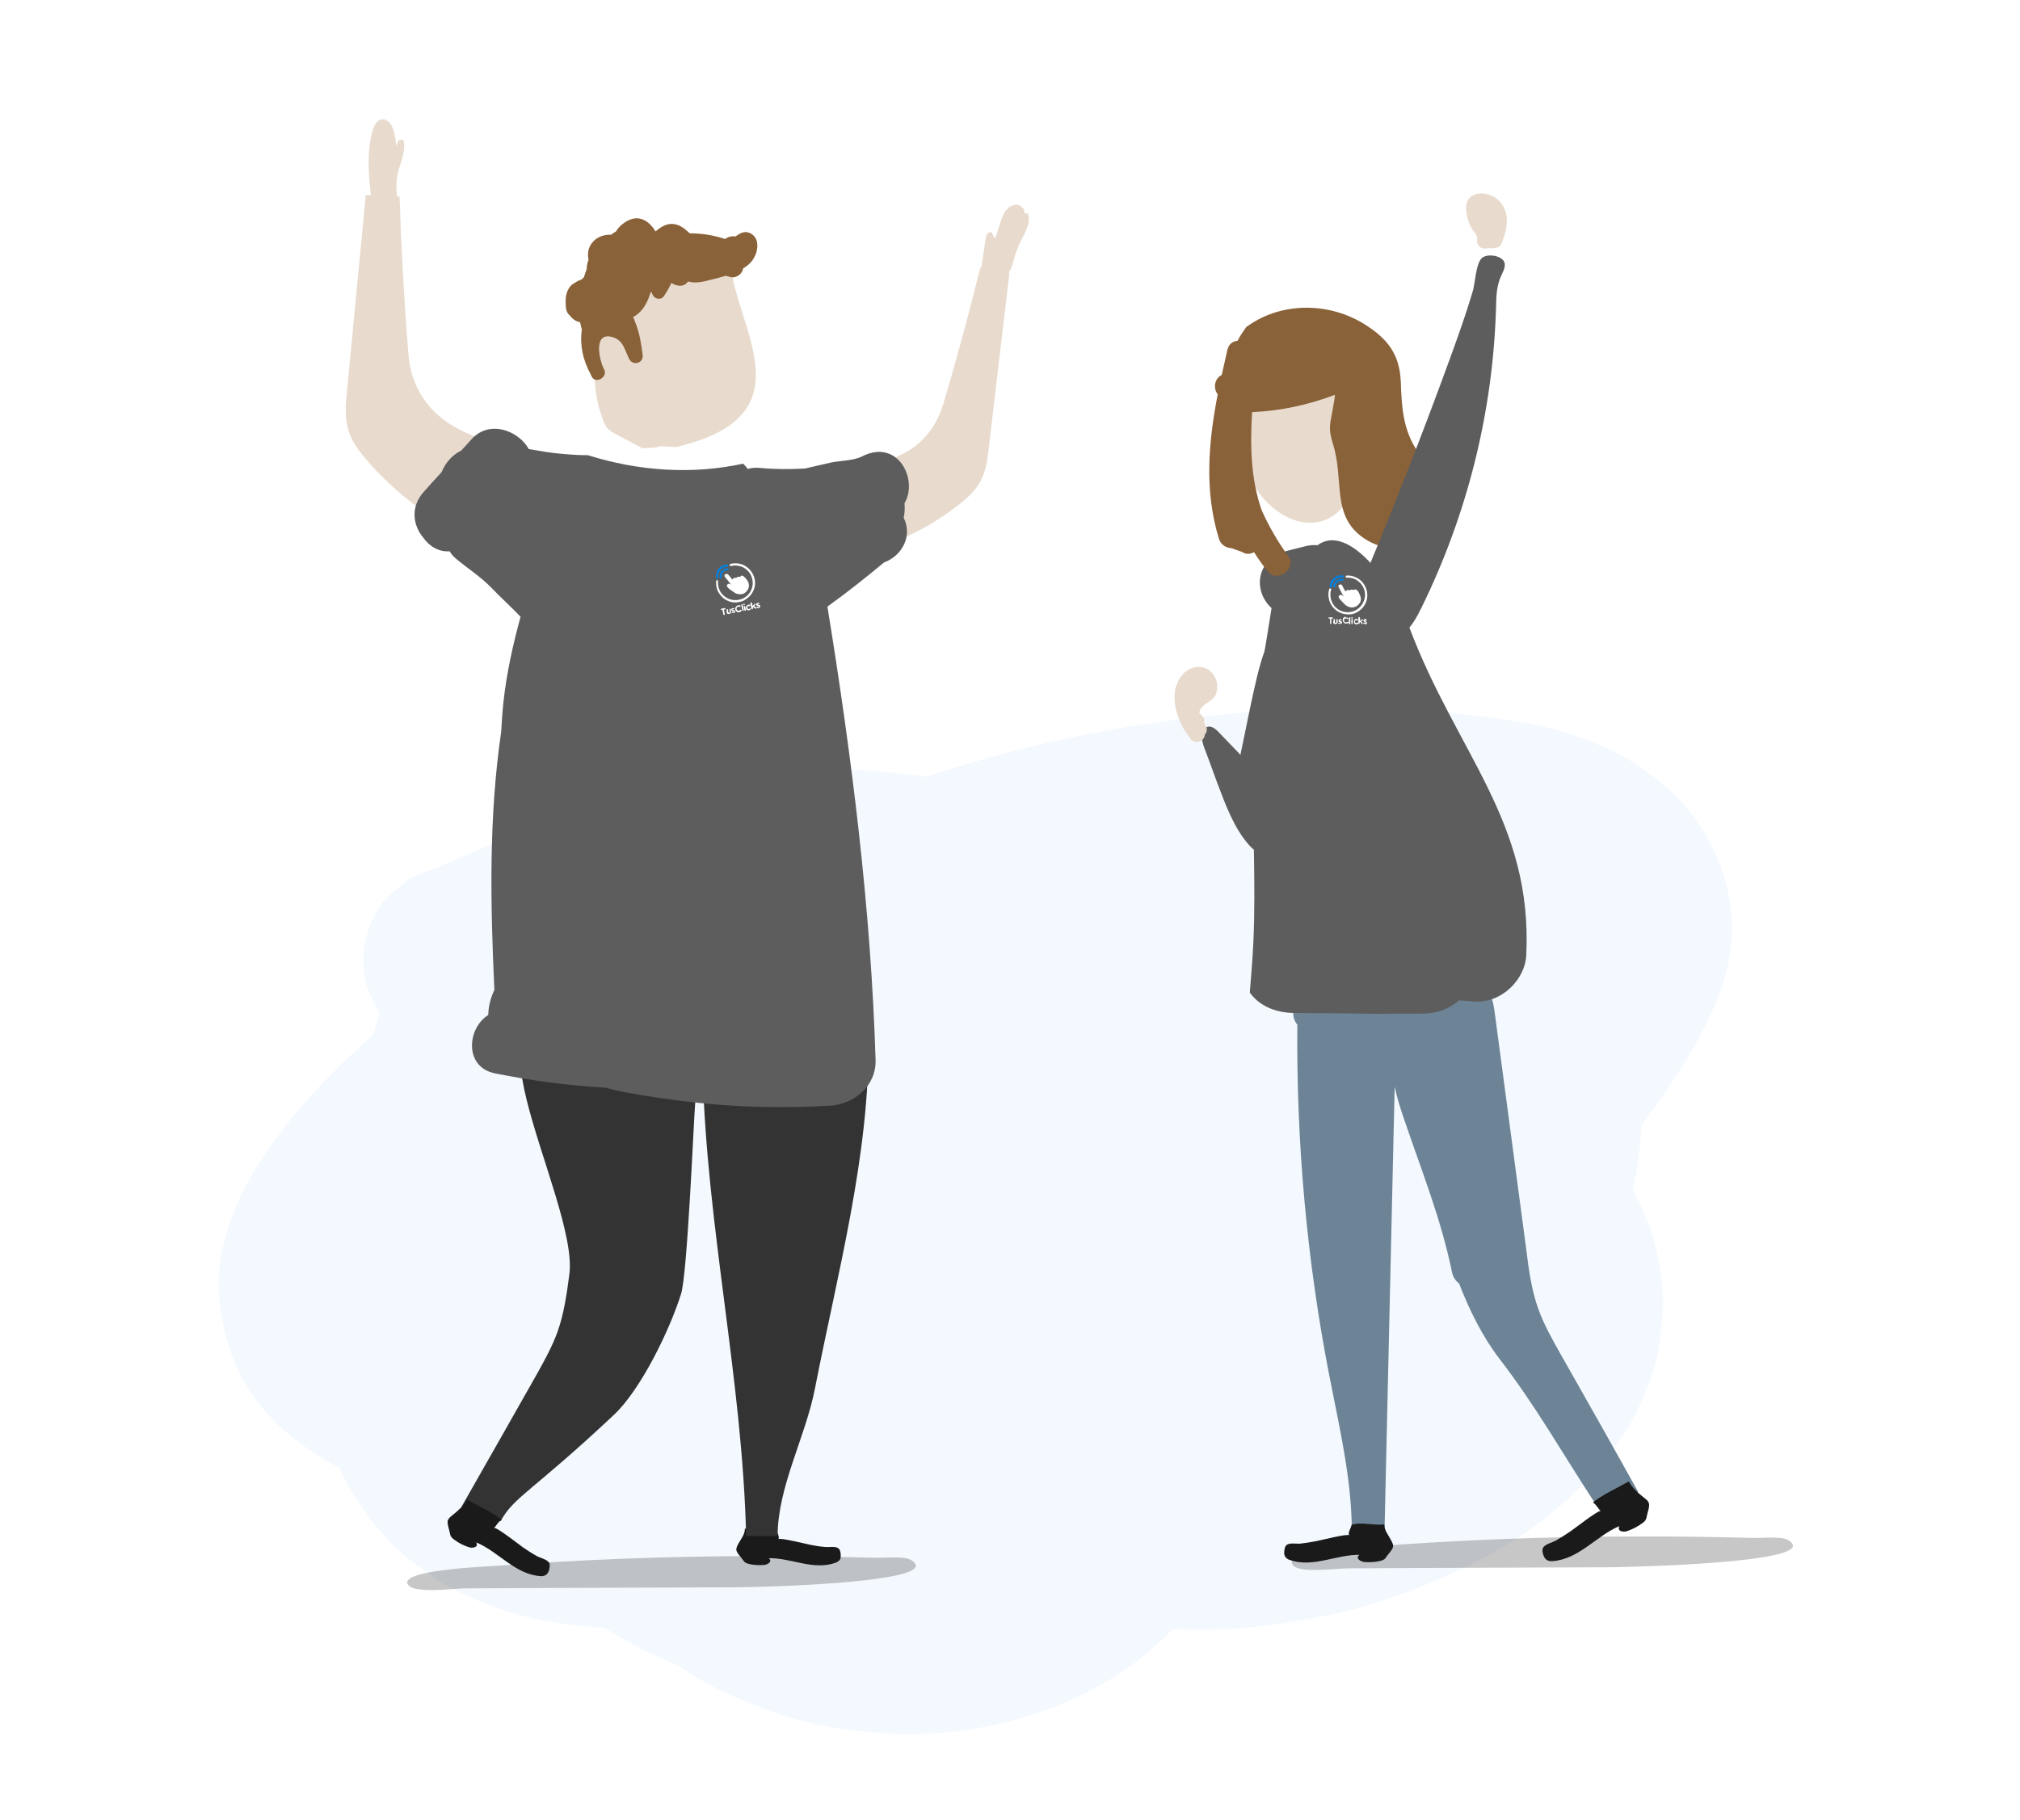 <?xml version="1.0" encoding="utf-8"?>
<!-- Generator: Adobe Illustrator 20.1.0, SVG Export Plug-In . SVG Version: 6.00 Build 0)  -->
<svg version="1.1" id="Capa_1" xmlns="http://www.w3.org/2000/svg" xmlns:xlink="http://www.w3.org/1999/xlink" x="0px" y="0px"
	 width="956.5px" height="861.9px" viewBox="0 0 956.5 861.9" style="enable-background:new 0 0 956.5 861.9;" xml:space="preserve"
	>
<style type="text/css">
	.st0{opacity:5.000000e-02;fill:#0081E1;}
	.st1{filter:url(#Adobe_OpacityMaskFilter);}
	.st2{filter:url(#Adobe_OpacityMaskFilter_1_);}
	.st3{mask:url(#XMLID_2_);fill:url(#XMLID_3_);}
	.st4{opacity:0.22;fill:url(#XMLID_4_);}
	.st5{fill:#5D5D5D;}
	.st6{fill:#6D8497;}
	.st7{fill:#1A1A1A;}
	.st8{fill:#E8DBCE;}
	.st9{fill:#8A6239;}
	.st10{filter:url(#Adobe_OpacityMaskFilter_2_);}
	.st11{filter:url(#Adobe_OpacityMaskFilter_3_);}
	.st12{mask:url(#XMLID_5_);fill:url(#XMLID_6_);}
	.st13{opacity:0.22;fill:url(#XMLID_7_);}
	.st14{fill:#333333;}
	.st15{fill-rule:evenodd;clip-rule:evenodd;fill:#FFFFFF;}
	.st16{fill:#FFFFFF;}
	.st17{fill:#0081E1;}
</style>
<path id="XMLID_3985_" class="st0" d="M117.2,657c5.3,8.4,12.1,16.4,19.9,22.7c7.5,6,15.2,11.1,23.4,15.5
	c5.9,12.2,13.2,23.1,22.7,33.6c6.3,7,13.8,12.3,21.5,17.7c4.9,3.5,10.1,6.5,15.6,9c13.8,6.2,28.1,10.9,43.1,13.1
	c7.6,1.1,15.3,1.9,23,2.5c4.2,2.6,8.5,5.2,12.9,7.5c7.1,3.9,14.6,7.3,22.1,10.4c0.7,0.5,1.5,1,2.2,1.5c8.1,5.4,16.7,10,25.7,13.8
	c11.6,4.9,23.5,9.2,35.8,12c12.1,2.7,24.6,4.2,37,4.8c22.2,1.1,45.4-2.1,66.6-8.9c25.2-8.2,48.4-21.3,66.6-40.6
	c14.7,0.8,29.5,0.2,44.1-1.7c17.9-2.3,35.7-5.6,52.9-11c17-5.4,33.7-12.5,49.5-20.7c27.9-14.4,52.7-35.7,69.3-62.5
	c4.8-7.8,8.2-16.4,11.2-25.1c3.1-8.8,4.1-18,4.9-27.3c1-10-0.7-20.1-2.6-29.9c-1.9-10-6.2-19.3-10.5-28.4c-0.3-0.6-0.6-1.2-0.9-1.8
	c1-3.9,1.7-7.9,2.3-12c0.8-6.1,1.5-12.2,1.7-18.3c7.2-9.4,14-19.1,20.2-29.2c12.5-20.3,24.5-44.6,22.6-69.2
	c-1.9-25.5-15.2-49.9-35.6-65.5c-5.6-4.3-11.4-8.5-17.7-11.8c-6.4-3.4-13.3-6-20.1-8.5c-9.5-3.5-19.4-5.6-29.3-7.2
	c-41.8-6.5-84.9-7.4-127.1-4.1c-42.4,3.3-84.7,10.8-125.7,22.5c-8.7,2.5-17.3,5.1-25.9,8c-1.7-0.3-3.5-0.5-5.2-0.7
	c-25.2-3.1-50.5-4.7-75.8-2.8c-11,0.8-22.2,2.2-33.3,4.2c-1.5,0-2.9,0.1-4.4,0.2c-8.8,0.9-17.7,2.4-26.1,5.4
	c-5.5,2-10.8,4.4-16.2,6.6c-11.5,4.9-23,9.8-34.5,14.7c-13.1,5.6-26.2,11.1-39.3,16.7c-5.9,1.5-11,4.3-15.3,8.5
	c-4.8,3.3-8.5,7.5-11.1,12.8c-5.2,9.5-7.2,23.3-3.6,33.7c1.5,4.2,3.4,8.4,5.9,12.2c-1,3.5-1.9,7-2.7,10.5
	c-9,7.8-17.6,15.9-25.7,24.6c-12.3,13.2-24.1,27.8-32.9,43.5c-9.8,17.4-17,39.3-14.4,59.5C106.1,631.9,109.3,644.5,117.2,657z"/>
<g>
	<defs>
		<filter id="Adobe_OpacityMaskFilter" filterUnits="userSpaceOnUse" x="611.7" y="727.6" width="237.3" height="15.9">
			<feFlood  style="flood-color:white;flood-opacity:1" result="back"/>
			<feBlend  in="SourceGraphic" in2="back" mode="normal"/>
		</filter>
	</defs>
	<mask maskUnits="userSpaceOnUse" x="611.7" y="727.6" width="237.3" height="15.9" id="XMLID_2_">
		<g class="st1">
			<defs>
				<filter id="Adobe_OpacityMaskFilter_1_" filterUnits="userSpaceOnUse" x="611.7" y="727.6" width="237.3" height="15.9">
					<feFlood  style="flood-color:white;flood-opacity:1" result="back"/>
					<feBlend  in="SourceGraphic" in2="back" mode="normal"/>
				</filter>
			</defs>
			<mask maskUnits="userSpaceOnUse" x="611.7" y="727.6" width="237.3" height="15.9" id="XMLID_2_">
				<g class="st2">
				</g>
			</mask>
			
				<linearGradient id="XMLID_3_" gradientUnits="userSpaceOnUse" x1="839.462" y1="757.785" x2="963.134" y2="757.785" gradientTransform="matrix(1.919 -5.460000e-02 2.840000e-02 1 -1020.749 27.509)">
				<stop  offset="0" style="stop-color:#FFFFFF"/>
				<stop  offset="1" style="stop-color:#000000"/>
			</linearGradient>
			<path id="XMLID_28_" class="st3" d="M844.7,735.3c4.6-1.6,5.9-3.5,2-5.9c-3.2-1.9-12.3-0.9-16.5-1c-19.5-0.5-39.1-0.8-58.6-0.7
				c-39.4,0.1-78.9,1.6-118.1,4.5c-5.8,0.4-48,2.1-41.1,9.3c3.5,3.7,20.3,1.3,26.4,1.3c13.5-0.1,27-0.1,40.6-0.2
				c27-0.1,54.1-0.2,81.1-0.3C766.6,742.3,827.8,741.1,844.7,735.3z"/>
		</g>
	</mask>
	
		<linearGradient id="XMLID_4_" gradientUnits="userSpaceOnUse" x1="839.462" y1="757.785" x2="963.134" y2="757.785" gradientTransform="matrix(1.919 -5.460000e-02 2.840000e-02 1 -1020.749 27.509)">
		<stop  offset="0" style="stop-color:#000000"/>
		<stop  offset="1" style="stop-color:#000000"/>
	</linearGradient>
	<path id="XMLID_3984_" class="st4" d="M844.7,735.3c4.6-1.6,5.9-3.5,2-5.9c-3.2-1.9-12.3-0.9-16.5-1c-19.5-0.5-39.1-0.8-58.6-0.7
		c-39.4,0.1-78.9,1.6-118.1,4.5c-5.8,0.4-48,2.1-41.1,9.3c3.5,3.7,20.3,1.3,26.4,1.3c13.5-0.1,27-0.1,40.6-0.2
		c27-0.1,54.1-0.2,81.1-0.3C766.6,742.3,827.8,741.1,844.7,735.3z"/>
	<g id="XMLID_3856_">
		<path id="XMLID_3871_" class="st5" d="M576.7,346.4c-1.7-1.7-4.2-3.4-6.2-1.3c-2.1,2.1-1.4,5.8-0.5,8.4c2.1,5.6,4.2,11.2,6.2,16.8
			c4.1,10.9,8.2,22.1,15.3,30c2.9,3.2,6.8,5.9,11.1,4.1c2.7-1.1,5-3.8,7-6.5c10.1-13.3-0.9-18.2-7.6-25.2
			C593.6,363.9,585.1,355.2,576.7,346.4z"/>
		<path id="XMLID_3870_" class="st5" d="M617.7,320.6c-0.1-4.4-0.7-9-2.8-13.2c-2.1-4.2-6.2-7.7-9.8-7.1c-3.2,0.5-4.9,4-6.1,7.4
			c-3.1,8.6-5,18-7,27.3c-2,9.9-4.1,19.7-6.1,29.6c-0.6,3-1.2,6.2-0.3,9.5c1.6,5.8,11.4,14.1,15.7,11.8c3.9-2,6.8-16,8.4-20.7
			C614.6,351.6,618.3,336.8,617.7,320.6z"/>
		<path id="XMLID_3869_" class="st6" d="M739,641.4c-3.9-6.9-7.8-13.8-10.5-21.2c-3.3-9.1-4.6-18.8-5.8-28.5
			c-5-37.3-9.9-74.6-14.9-111.9c-0.4-3.1-0.9-6.4-2.5-9.1c-4.7-7.8-15.9-7.4-24.8-6.1c-1.2,0.2-2.4,0.4-3.5,0.9
			c-18.2,1.9-36.5,3.3-54.8,4.4c-5,0.3-9.2,4.6-9.7,9.3c-0.5-0.2-0.9,0-0.6,0.6c0.2,0,0.4,0,0.5,0c-0.1,1.9,0.5,3.8,1.9,5.5
			c-0.5,55.8,4.5,111.7,15.2,166.5c4.7,24.2,10.5,48.4,10.6,73l15.5,0c1.6-70,3.2-140.1,4.8-210.1c1.1,5.3,2.8,10.5,4.5,15.5
			c8.1,23.9,17.5,47.2,22.6,72.1c0.5,2.6,1.8,4.4,3.4,5.6c4.9,12.7,11,25,19,35.5c17.3,22.5,28.9,43.3,46.4,70.2
			c7-0.1,14-2.6,19.4-7C763.6,684.8,751.3,663.1,739,641.4z"/>
		<path id="XMLID_3868_" class="st7" d="M643.7,736.4c-2.2,1.8,0.8,3.2,2.2,3.4c2.6,0.2,5.2,0.1,7.7-0.5c0.7-0.2,1.3-0.4,1.9-0.8
			c0.4-0.3,0.7-0.8,1-1.2c0.8-1.2,2.8-3.2,3.1-4.6c0.3-1.2-0.5-2.3-1-3.4c-1.2-2.3-3.2-4.6-3.1-7.3c-5.5,0.6-10.9-1.3-15.5,0.2
			c-0.4,1.9-1.8,3.5-1.2,5c-0.4-1-13.8,2.4-15.4,2.7c-2.6,0.5-5.1,0.9-7.7,1.2c-2,0.2-5.9-0.8-7,1.3c-0.4,0.7-0.5,1.6-0.6,2.4
			c0,0.6-0.1,1.3,0.2,1.9c0.3,1,1.3,1.8,2.3,2.1C621.5,742.7,632.5,736.3,643.7,736.4z"/>
		<path id="XMLID_3867_" class="st7" d="M766.8,722.8c-1.3,2.7,2.2,2.9,3.6,2.4c2.6-0.9,5.2-2.2,7.4-3.9c0.6-0.4,1.2-0.9,1.5-1.6
			c0.3-0.5,0.4-1.1,0.5-1.7c0.3-1.6,1.4-4.4,1-5.9c-0.3-1.3-1.5-2.1-2.5-2.9c-2.2-1.7-5.9-4.9-7-7.6c-5.2,3-13.1,6.6-17,10
			c2.1,1.5,2.3,2.9,3.7,4.1c-0.9-0.8-12.6,8.4-14.1,9.4c-2.3,1.6-4.7,3.1-7.1,4.5c-1.9,1.1-6.1,1.8-6.4,4.3
			c-0.1,0.9,0.1,1.8,0.4,2.6c0.2,0.6,0.5,1.3,1,1.8c0.8,0.9,2,1.2,3.2,1.1C747.6,738.6,755.7,727.5,766.8,722.8z"/>
		<path id="XMLID_3866_" class="st8" d="M637.8,237.1c2.6-4.5,4.1-10.2,4-17c-0.2-12.4-1.7-25.2-7.3-36c-6.5-12.5-21.6-24.1-36-19.4
			c-16.9,5.5-14.1,28.7-11.8,44.1c1.8,12.2,6.9,24.3,16.2,31.8C616.7,251.8,631.1,248.8,637.8,237.1z"/>
		<path id="XMLID_3865_" class="st5" d="M667.4,297.3c-8.1-21.6-29-49.7-43.5-39.1c-2-0.1-3.9,0-5.8,0.5l-8.3,2.1
			c-15.7,4.1-16.3,19.4-7.7,27.2c-1.4,9-2.7,16.8-3.9,24.1c0.6,1.4,0.8,3,0.4,4.8c-1.9,9.4-3.2,18.9-3.9,28.5
			c0.1,5.3-0.3,10.6-0.9,15.9c-1,28.2,1,56.6-0.3,84.7c-0.4,8-1,16.1-1.7,24.1c4,5.6,11.1,9.7,21.8,9.7c9,0.1,18,0.1,26.9,0.2
			c8.6,0.3,17.1,0.1,24.6,0.1c2.5,0,5.1,0,7.6,0c8,0,14-2.5,18.2-6.3c2.2,0.2,4.5,0.3,6.7,0.5c13.9,1.2,24.6-11,25.1-21.7
			C725.9,389.2,689.7,356.5,667.4,297.3z"/>
		<path id="XMLID_3864_" class="st9" d="M680.5,226.2c-1.6-5.4-7.2-9-10.1-13.7c-6.1-9.7-6.7-20.2-7.1-31.6
			c-0.5-13.2-6.4-20.4-16.5-26.9c-16.5-10.7-39-11.3-55.4,0c-0.4,0.3-0.9,0.6-1.3,0.9c-1.5,2.1-2.9,4.2-4.1,6.5
			c-2.2,0.2-4.2,1.5-4.8,4.3c-0.9,3.9-1.8,7.9-2.7,11.9c-3.5,1.7-4.1,6.3-1.9,9.2c-4.4,22.7-6.4,45.8,0.6,68.4
			c0.8,2.6,3.1,4.3,5.8,4.4c1.7,0.6,3.4,1.2,5.1,1.8c1.9,1.3,4,1.1,5.7,0.1c2,3.2,4.2,6.4,6.8,9.4c4.4,5.2,13.5-1.7,9.5-7.3
			c-5-7-9.3-14.3-12.7-22c-5.1-14.5-5.5-30.6-4.5-46.4c13.5-0.6,26.6-3.4,39.2-8.2c-0.1,1.7-0.4,3.3-0.7,4.9
			c-1.4,8.9-2.8,10.1-0.2,18.5c5.4,17-1,33.9,14.6,44.5c11.5,7.8,25,5.5,31.6-9C679.7,241.1,682,231.6,680.5,226.2z"/>
		<path id="XMLID_3863_" class="st5" d="M686.8,169.2c-13.3,36.6-27.6,73-42.7,109c-1.8,4.2-3.6,8.5-3.6,13s2,9.4,6.4,11.8
			c5.2,2.8,12.2,1.4,16.7-2.1c4.5-3.4,7.2-8.4,9.6-13.3c21.8-44.5,33.8-93,35.2-142c0.1-5,0.2-10.2,2.4-14.9
			c1.1-2.4,2.8-5.4,0.9-7.5c-2.2-2.5-7.9-3-10.1-0.9c-2.8,2.7-3.1,12.1-4.3,15.9C694.2,148.7,690.5,159,686.8,169.2z"/>
		<path id="XMLID_3862_" class="st8" d="M712.5,99.1c-1.6-4-5.4-6.9-9.7-7.4c-4.7-0.6-8.7,1.8-8.6,6.8c0.1,2.5,0.6,5,1.5,7.3
			c0.9,2.4,2.6,4.2,3.8,6.3c0,0.7-0.1,1.4-0.1,2.1c-0.2,1.8,1.7,3.6,3.5,3.5c1.6-0.1,3.3-0.2,4.9-0.2c1.1-0.1,2.5-0.6,3-1.7
			C713,110.6,714.7,104.7,712.5,99.1z"/>
		<path id="XMLID_3861_" class="st8" d="M570.5,347.9c1-1,1.3-2.7,0.4-4.2c-0.3-0.4-0.5-0.9-0.8-1.4c0.4-0.9,0.3-2-0.6-2.9
			c-0.5-0.5-1-1.1-1.6-1.7c0.1-0.8,0.3-1.6,0.8-2.2c1.7-2.6,5.1-3.1,6.7-6c2.6-4.8,0.1-11.4-5.1-13.2c-5.5-1.9-10.9,2.2-12.8,7.2
			c0,0,0,0.1,0,0.1c-0.5,1-0.9,2.1-1.1,3.3c-1.3,8.2,2.5,17,7.5,23.2C566,352.9,570.4,351,570.5,347.9z"/>
	</g>
</g>
<g>
	<defs>
		<filter id="Adobe_OpacityMaskFilter_2_" filterUnits="userSpaceOnUse" x="192.9" y="737.1" width="240.8" height="16.1">
			<feFlood  style="flood-color:white;flood-opacity:1" result="back"/>
			<feBlend  in="SourceGraphic" in2="back" mode="normal"/>
		</filter>
	</defs>
	<mask maskUnits="userSpaceOnUse" x="192.9" y="737.1" width="240.8" height="16.1" id="XMLID_5_">
		<g class="st10">
			<defs>
				<filter id="Adobe_OpacityMaskFilter_3_" filterUnits="userSpaceOnUse" x="192.9" y="737.1" width="240.8" height="16.1">
					<feFlood  style="flood-color:white;flood-opacity:1" result="back"/>
					<feBlend  in="SourceGraphic" in2="back" mode="normal"/>
				</filter>
			</defs>
			<mask maskUnits="userSpaceOnUse" x="192.9" y="737.1" width="240.8" height="16.1" id="XMLID_5_">
				<g class="st11">
				</g>
			</mask>
			
				<linearGradient id="XMLID_6_" gradientUnits="userSpaceOnUse" x1="621.266" y1="755.485" x2="746.751" y2="755.485" gradientTransform="matrix(1.919 -5.460000e-02 2.840000e-02 1 -1020.749 27.509)">
				<stop  offset="0" style="stop-color:#FFFFFF"/>
				<stop  offset="1" style="stop-color:#000000"/>
			</linearGradient>
			<path id="XMLID_9_" class="st12" d="M429.3,744.8c4.7-1.6,6-3.6,2-6c-3.2-1.9-12.5-0.9-16.7-1c-19.8-0.5-39.6-0.8-59.5-0.8
				c-40,0.1-80,1.7-119.8,4.6c-5.9,0.4-48.7,2.1-41.7,9.4c3.6,3.7,20.6,1.4,26.8,1.3c13.7-0.1,27.4-0.1,41.2-0.2
				c27.4-0.1,54.9-0.2,82.3-0.3C350.1,752,412.2,750.8,429.3,744.8z"/>
		</g>
	</mask>
	
		<linearGradient id="XMLID_7_" gradientUnits="userSpaceOnUse" x1="621.266" y1="755.485" x2="746.751" y2="755.485" gradientTransform="matrix(1.919 -5.460000e-02 2.840000e-02 1 -1020.749 27.509)">
		<stop  offset="0" style="stop-color:#000000"/>
		<stop  offset="1" style="stop-color:#000000"/>
	</linearGradient>
	<path id="XMLID_3983_" class="st13" d="M429.3,744.8c4.7-1.6,6-3.6,2-6c-3.2-1.9-12.5-0.9-16.7-1c-19.8-0.5-39.6-0.8-59.5-0.8
		c-40,0.1-80,1.7-119.8,4.6c-5.9,0.4-48.7,2.1-41.7,9.4c3.6,3.7,20.6,1.4,26.8,1.3c13.7-0.1,27.4-0.1,41.2-0.2
		c27.4-0.1,54.9-0.2,82.3-0.3C350.1,752,412.2,750.8,429.3,744.8z"/>
	<path class="st7" d="M398.1,736.2c-0.1-0.8-0.2-1.6-0.6-2.3c-1.1-1.9-4.8-1-6.7-1.2c-2.5-0.2-5-0.6-7.4-1.1
		c-1.5-0.3-14.4-3.5-14.8-2.6c0.6-1.5-0.7-3-1.1-4.8c-4.4-1.4-9.5,0.4-14.8-0.2c0.1,2.6-1.8,4.9-3,7c-0.5,1-1.2,2.1-1,3.3
		c0.3,1.4,2.2,3.2,3,4.4c0.3,0.4,0.6,0.9,1,1.2c0.5,0.4,1.2,0.6,1.8,0.8c2.4,0.6,4.9,0.7,7.4,0.5c1.3-0.1,4.2-1.5,2.1-3.2
		c10.7-0.2,21.3,6,31.8,2.1c1-0.4,1.9-1.1,2.2-2C398.1,737.4,398.1,736.8,398.1,736.2z"/>
	<path class="st14" d="M411.2,491.6c0-1.7-15.1-0.9-15.9,0.7c-12.1,0.3-24.2,0.6-36.3,1c-2.7,0.1-5.7,0.2-7.8,2
		c-2.9,2.4-18.6,7-18.5,10.8c1.7,73.9,18.9,147.5,20.6,221.4c5,0,9.9,0,14.9,0c0.1-23.6,13.2-46.7,17.7-69.9
		C396.4,603.7,412,546.4,411.2,491.6z"/>
	<path class="st14" d="M315.3,483.7c-1.3-1.4-3.3-1.8-5.2-2.1c-8.6-1.3-19.3-1.6-23.8,5.8c-1.6,2.6,0.3,10.1-2.4,8.7
		c-77.9-41.6-9.5,71.6-14.3,107.4c-1.2,9.2-2.5,18.5-5.6,27.3c-2.6,7.1-6.3,13.8-10,20.4c-11.8,20.8-23.6,41.7-35.5,62.5
		c5.2,4.2,11.9,6.6,18.6,6.7c6.2-11.5,15-14,53.6-50.3c12.9-12.1,26.5-40.4,31.8-57.3c3-9.6,5.9-80.7,6.7-90.7
		c2.3-28.4,3-9.6,5.3-38C334.8,482.1,316.8,485.3,315.3,483.7z"/>
	<g id="XMLID_3822_">
		<path class="st8" d="M188.6,81.2c1.3-5,3.9-10.2,2.3-15.1c-0.7,0.1-1.4,0.2-2.1,0.3c-0.4,1-0.9,2-1.3,2.9c0-2.6-0.4-5.3-1.2-7.8
			c-0.8-2.4-2.6-5.1-5.2-5c-2.6,0.2-4,3-4.7,5.4c-3.1,11.3-1.7,23.2-0.2,34.9c4.2,0.3,8.4-0.2,12.4-1.2
			C187.4,90.9,187.4,85.9,188.6,81.2z"/>
		<g id="XMLID_3823_">
			<path id="XMLID_3829_" class="st8" d="M265.3,278.8c18.6,9.1,43.5-43.8,20-54.6c-21.3-9.8-57-10.9-76.1-26.1
				c-9.2-7.3-14.8-17.7-15.8-30.2c-2-24.9-3.4-49.9-4.2-74.8c-5.3-0.2-10.7-0.5-16-0.7c-3,30.9-5.9,61.8-8.9,92.8
				c-0.6,6-1.1,12.1,0.5,18c1.6,5.7,5.1,10.4,8.8,14.6C197.7,246.3,235.8,264.3,265.3,278.8z"/>
		</g>
	</g>
	<path class="st7" d="M260.3,741.1c-0.2-2.4-4.3-3.1-6.1-4.1c-2.4-1.3-4.6-2.8-6.8-4.3c-1.4-1-12.6-9.8-13.5-9
		c1.3-1.2,1.5-2.4,3.5-3.9c-3.7-3.3-11.3-6.7-16.3-9.6c-1,2.6-4.7,5.7-6.7,7.3c-1,0.8-2.1,1.6-2.4,2.8c-0.3,1.5,0.7,4.1,1,5.7
		c0.1,0.5,0.2,1.1,0.5,1.6c0.3,0.6,0.9,1.1,1.4,1.5c2.1,1.6,4.6,2.9,7.1,3.7c1.4,0.5,4.8,0.3,3.5-2.3c10.7,4.5,18.4,15.2,30.5,16
		c1.1,0.1,2.3-0.2,3.1-1.1c0.4-0.5,0.7-1.1,0.9-1.7C260.1,742.8,260.4,741.9,260.3,741.1z"/>
	<g id="XMLID_3588_">
		<path class="st8" d="M486.8,101.3c-0.5-0.3-1.1-0.4-1.7-0.3c0.3-2-1.7-3.9-3.7-4c-2.1-0.1-4,1.2-5.2,2.8c-1.2,1.6-1.9,3.6-2.5,5.6
			c-0.8,2.5-1.6,5-2.4,7.5c-0.8-0.7-1.4-1.7-1.6-2.8c-0.7-0.4-1.7,0-2.2,0.7c-0.5,0.7-0.6,1.5-0.8,2.4c-0.8,5.1-1.5,10.1-2.3,15.2
			c1.9,0.9,3.7,1.9,5.7,2.5c2,0.6,4.3,0.6,6-0.5c2.4-1.5,3.2-4.6,3.9-7.3c0.9-3.2,2.1-6.4,3.6-9.4
			C485.7,109.7,488.1,105.5,486.8,101.3z"/>
		<path class="st8" d="M464.2,126.8c-5.4,21.7-11.2,43.3-17.6,64.7c-3.2,10.8-10,18.9-19.2,23.5c-19.2,9.8-39.8,11.8-59.8,16.5
			c-22.2,5.2-17.7,27.8,0.1,31.2c28.6,5.4,60.5-3.4,86.5-23.8c3.9-3.1,7.8-6.6,10.2-11.2c2.5-4.8,3.2-10.3,3.8-15.6
			c3.3-27.6,6.5-55.3,9.8-82.9C473.5,128.4,468.9,127.6,464.2,126.8z"/>
	</g>
	<path id="XMLID_3587_" class="st8" d="M287.8,133.3c-4.7,8.4-5.5,18.4-6,28c-0.6,12-1,24.3,3,35.5c2.9,8.3,1.9,5.9,19.3,15.5
		c16.1-0.6,0-1.4,16.1-0.6c58.5-13.6,33.1-49.9,26.8-79.7c-0.2-1-0.5-2-1.2-2.8c-0.8-0.8-2-1.1-3.1-1.3c-15.3-2.8-30.9-1.4-46.4,0
		c-1.6,0.1-3.3,0.3-4.8,1.1C290,130,288.8,131.6,287.8,133.3z"/>
	<path id="XMLID_3586_" class="st9" d="M356,110.9c-3-2-5.4-0.6-7.7,1.1c-0.4-0.1-0.7-0.1-1.1-0.1c-1.5,0-2.8,0.5-3.9,1.3
		c-5.3-1.8-11-2.7-16.7-2.7c-2.3-2.1-4.6-4.1-7.7-4.4c-3.1-0.4-5.9,1.3-8.5,3.5c-3.4-5.6-8.9-8.8-15.6-3.5c-1.5,1.2-2.5,2.4-3.1,3.5
		c-0.8,0.5-1.6,1-2.4,1.6c-1.6-0.1-3.2,0.1-4.9,0.8c-4.6,1.9-6.8,6.4-5.7,11c-0.6,1.5-0.9,3.1-0.9,4.5c-0.5,1.2-0.9,2.5-1.3,3.8
		c-0.4,0.4-0.8,0.7-1.1,1.1c-1.1,0.3-2.1,0.8-3.1,1.5c-3.4,1.6-4.8,5.8-4.4,9.9c-0.1,1.7,0.2,3.4,0.9,4.5c0.4,0.5,0.7,0.9,1.1,1.2
		c1.2,1.6,2.8,2.8,4.8,3.1c0.2,1.2,0.5,2.4,0.8,3.5c-1,7.3,0.4,14.2,4.2,21.2c0.1,0.2,0.2,0.4,0.2,0.5c0,0,0,0,0,0
		c0.2,0.3,0.3,0.5,0.4,0.8c2,3.3,7.6-0.1,5.8-3.5c-2.5-4.9-5.2-17.9,3.7-15.5c5.2,1.4,5.7,5.4,8.1,10.4c1.7,3.4,6.9,2.1,6.4-1.8
		c-0.6-5.1-1.4-10.2-3.3-15c-0.4-1.1-0.8-2.2-1.2-3.2c0.3-0.1,0.7-0.2,1-0.4c3.8-2.5,5.9-6.6,7.3-11.2c0.1-0.1,0.2-0.1,0.3-0.2
		c0.2,0.5,0.4,0.9,0.6,1.4c1,2.1,4,2.7,5.4,0.6c1.5-2.2,2.6-4.2,3.5-6.2c2.8,1.8,6.1,2,7.9-0.7c3.4,1,6.6,0.3,10.8-0.8
		c2-0.5,4.5-1.1,7.1-1.9c0.7,0.2,1.4,0.4,2.1,0.6c2.9,0.8,5.8-1.6,6.1-4.1c2.4-1.4,4.3-3.2,5.4-5.5
		C359.1,118.3,359.4,113.1,356,110.9z"/>
	<path id="XMLID_3585_" class="st5" d="M428.3,238.3c6.6-10.9-3-30.9-20.2-22.1c-4.1,2.1-10.6,1.9-15.2,3c-3.9,0.9-7.8,1.8-11.7,2.7
		c-7.2,0.4-14.5,0.4-21.5-0.3c-2.1-0.2-4,0-5.6,0.5c-0.7-0.9-1.4-1.7-2.2-2.5c-24.3,5.3-49.6,3.5-73.5-4c-1.6,0-3.1-0.1-4.7-0.1
		c-5.2-0.3-10.4-0.7-15.5-1.5c-2.6-0.4-5.2-0.9-7.8-1.3c-5-8.9-18.6-13.9-27-4.8c-1.7,1.8-3.3,3.7-5,5.5c-4.2,2-7.5,5.8-9.3,10.2
		c-2.8,3.1-5.7,6.2-8.5,9.4c-6.4,7.2-5,15.9-0.2,21.6c2.8,4.1,7.4,6.9,12.5,6.5c0.7,1.2,1.7,2.4,2.9,3.4c5.7,4.8,11.5,8.4,16.7,13.7
		c4.6,4.8,9.4,9.1,14,13.9c-3.6,13.2-6.6,26.6-8.1,40.3c-0.5,4.7-0.8,9.5-1.1,14.3c-5.9,40.5-5.1,81.3-3.2,122.2
		c-1.9,3.9-2.8,7.9-2.9,11.8c-10.1,6.4-11.5,24.8,3.3,27.7c17.2,3.4,33.4,5.6,51,6.7c0.4,0,0.7,0,1.1,0c3.2,1,6.6,1.7,10.4,2.4
		c10.7,2,21.6,3.5,32.4,4.7c21.1,2.3,42.3,2.7,63.5,1.5c11.5-0.6,22.1-9.4,21.7-21.7c-2.2-71.8-11.3-143.9-22.8-214.7
		c9.2-6.6,18.1-13.7,26.8-20.9c8.9-3.3,13.5-12.9,9.3-21.2C428.4,243.1,428.5,240.8,428.3,238.3z"/>
</g>
<g>
	<g>
		<path class="st15" d="M643.7,292.3C643.7,292.3,643.7,292.3,643.7,292.3c0.2,0,0.3,0.2,0.3,0.4c0,0.5,0,0.9,0,1.4c0,0,0,0,0,0.1
			c0,0,0,0,0,0c0.3-0.3,0.6-0.5,0.8-0.8c0.1-0.1,0.1-0.1,0.2-0.1c0.1,0,0.2,0,0.3,0.1c0.1,0.1,0.1,0.2,0,0.3c0,0.1-0.1,0.1-0.2,0.2
			c-0.2,0.1-0.3,0.3-0.5,0.4c0,0,0,0,0,0c0.2,0.3,0.4,0.5,0.6,0.8c0.1,0.1,0.1,0.1,0.1,0.2c0,0.2-0.2,0.3-0.4,0.3
			c-0.1,0-0.2-0.1-0.2-0.2c-0.1-0.2-0.3-0.4-0.4-0.6c-0.1-0.1-0.1-0.1-0.2-0.2c-0.1,0-0.1,0.1-0.2,0.1c-0.1,0.1-0.1,0.1-0.1,0.3
			c0,0.1,0,0.2,0,0.2c0,0.2-0.2,0.3-0.3,0.3c-0.2,0-0.3-0.1-0.3-0.3c0-0.2,0-0.4,0-0.6c0-0.7,0-1.3,0-2c0-0.2,0.1-0.3,0.2-0.4
			c0,0,0,0,0,0C643.6,292.3,643.7,292.3,643.7,292.3z"/>
		<path class="st15" d="M629,292.7C629,292.7,629,292.7,629,292.7c0.1-0.2,0.2-0.3,0.3-0.3c0.5,0,1.1,0,1.6,0c0.1,0,0.2,0.1,0.3,0.2
			c0,0.1,0,0.3-0.1,0.3c-0.1,0-0.1,0.1-0.2,0.1c-0.1,0-0.3,0-0.4,0c0,0,0,0-0.1,0c0,0,0,0,0,0.1c0,0.7,0,1.4,0,2.1c0,0,0,0.1,0,0.1
			c0,0.2-0.2,0.2-0.3,0.2c-0.2,0-0.3-0.1-0.3-0.3c0-0.7,0-1.4,0-2.1c0,0,0,0,0-0.1c0,0,0,0,0,0c-0.1,0-0.3,0-0.4,0
			c-0.2,0-0.3-0.1-0.3-0.2c0,0,0,0,0,0C629,292.8,629,292.8,629,292.7z"/>
		<path class="st15" d="M639.1,292.3c0.1,0,0.1,0,0.2,0.1c0.1,0.1,0.1,0.2,0.1,0.3c0,0.4,0,0.8,0,1.3c0,0.4,0,0.9,0,1.3
			c0,0.2-0.1,0.3-0.3,0.4c-0.2,0-0.3-0.1-0.4-0.3c0,0,0,0,0,0c0-0.9,0-1.7,0-2.6c0-0.2,0.1-0.3,0.3-0.4c0,0,0,0,0,0
			C639,292.3,639.1,292.3,639.1,292.3z"/>
		<path class="st15" d="M637.2,292.4c0.3,0,0.6,0.1,0.9,0.2c0.1,0,0.1,0.1,0.2,0.1c0.1,0.1,0.2,0.3,0.1,0.4
			c-0.1,0.2-0.3,0.2-0.4,0.1c0,0-0.1,0-0.1-0.1c-0.2-0.2-0.5-0.2-0.7-0.2c-0.3,0-0.5,0.2-0.7,0.5c-0.2,0.3-0.1,0.7,0.1,1
			c0.2,0.3,0.5,0.4,0.8,0.4c0.2,0,0.4-0.1,0.6-0.2c0.1-0.1,0.2-0.1,0.3-0.1c0.1,0,0.2,0.1,0.3,0.2c0,0.1,0,0.2-0.1,0.3
			c-0.2,0.2-0.4,0.3-0.6,0.3c-0.5,0.1-0.9,0.1-1.3-0.2c-0.4-0.3-0.7-0.7-0.8-1.2c0-0.4,0-0.8,0.2-1.1c0.3-0.4,0.7-0.7,1.2-0.7
			C637,292.4,637.1,292.4,637.2,292.4C637.2,292.4,637.2,292.4,637.2,292.4z"/>
		<path class="st15" d="M631.3,294.8c0,0.3,0.2,0.6,0.5,0.7c0.3,0.1,0.7,0.1,1,0c0.2-0.1,0.4-0.2,0.5-0.5c0-0.1,0.1-0.2,0.1-0.3
			c0-0.4,0-0.8,0-1.1c0,0,0-0.1,0-0.1c0-0.1-0.1-0.2-0.3-0.3c-0.1,0-0.3,0.1-0.3,0.2c0,0,0,0.1,0,0.1c0,0.4,0,0.7,0,1.1
			c0,0.2-0.1,0.3-0.2,0.4c-0.2,0.1-0.3,0.1-0.4-0.1c-0.1-0.1-0.1-0.2-0.1-0.3c0-0.4,0-0.7,0-1.1c0,0,0-0.1,0-0.1
			c0-0.2-0.1-0.3-0.3-0.3c-0.2,0-0.3,0.1-0.3,0.2c0,0,0,0.1,0,0.1L631.3,294.8z"/>
		<path class="st15" d="M642.1,293.1c0.3,0,0.5,0,0.7,0.2c0,0,0.1,0.1,0.1,0.1c0.1,0.1,0.2,0.3,0.1,0.4c-0.1,0.1-0.3,0.2-0.4,0.1
			c0,0-0.1-0.1-0.1-0.1c-0.3-0.2-0.7-0.1-0.9,0.3c-0.1,0.2-0.1,0.3,0,0.5c0,0.1,0.1,0.2,0.2,0.3c0.2,0.2,0.4,0.2,0.7,0.1
			c0.1,0,0.1-0.1,0.2-0.1c0.2-0.1,0.4,0,0.5,0.2c0,0.1,0,0.2-0.1,0.3c-0.2,0.2-0.4,0.3-0.6,0.3c-0.3,0-0.6,0-0.8-0.1
			c-0.4-0.2-0.6-0.6-0.6-1.1c0-0.3,0.1-0.6,0.3-0.9C641.4,293.3,641.7,293.1,642.1,293.1z"/>
		<path class="st15" d="M634.5,293.2c0.2,0,0.4,0,0.6,0.1c0,0,0.1,0.1,0.1,0.1c0.1,0.1,0.1,0.3,0,0.4c-0.1,0.1-0.1,0.1-0.2,0
			c-0.1,0-0.2-0.1-0.3-0.1c-0.1,0-0.2,0-0.2,0c0,0-0.1,0-0.1,0c-0.1,0.1-0.1,0.2,0,0.2c0,0,0.1,0.1,0.1,0.1c0.2,0.1,0.3,0.1,0.5,0.2
			c0.1,0,0.2,0.1,0.3,0.2c0.1,0.1,0.2,0.2,0.2,0.3c0,0.3-0.1,0.5-0.4,0.7c-0.4,0.2-1,0.1-1.3-0.1c0,0,0,0,0,0
			c-0.1-0.1-0.1-0.2-0.1-0.3c0.1-0.1,0.2-0.2,0.3-0.1c0.1,0,0.2,0.1,0.2,0.1c0.1,0,0.2,0.1,0.3,0.1c0.1,0,0.1,0,0.2,0
			c0.1,0,0.1-0.1,0.1-0.1c0-0.1,0-0.1-0.1-0.1c0,0-0.1-0.1-0.1-0.1c-0.1-0.1-0.3-0.1-0.4-0.2c-0.1-0.1-0.2-0.1-0.3-0.2
			c-0.1-0.1-0.1-0.2-0.1-0.3c0-0.4,0.2-0.7,0.5-0.8c0.1,0,0.1,0,0.2,0C634.4,293.2,634.4,293.2,634.5,293.2z"/>
		<path class="st15" d="M646.5,295.6c-0.3,0-0.5-0.1-0.8-0.2c-0.1-0.1-0.1-0.1-0.2-0.2c0-0.1,0.1-0.3,0.3-0.3c0.1,0,0.1,0,0.2,0
			c0.1,0,0.1,0.1,0.2,0.1c0.1,0.1,0.2,0.1,0.4,0.1c0.1,0,0.1-0.1,0.1-0.1c0-0.1,0-0.1-0.1-0.1c0,0-0.1-0.1-0.1-0.1
			c-0.1-0.1-0.3-0.1-0.4-0.2c-0.1,0-0.2-0.1-0.3-0.2c-0.1-0.1-0.2-0.3-0.2-0.5c0-0.3,0.3-0.6,0.6-0.7c0.3-0.1,0.5,0,0.7,0.1
			c0.1,0,0.2,0.1,0.2,0.2c0.1,0.1,0.1,0.3,0,0.4c-0.1,0.1-0.2,0.1-0.2,0.1c-0.1,0-0.2-0.1-0.3-0.1c-0.1,0-0.2,0-0.2,0
			c0,0-0.1,0-0.1,0c-0.1,0.1-0.1,0.2,0,0.2c0,0,0.1,0.1,0.1,0.1c0.1,0.1,0.3,0.1,0.4,0.2c0.1,0,0.2,0.1,0.3,0.2
			c0.2,0.1,0.2,0.3,0.2,0.5c0,0.3-0.3,0.5-0.6,0.6C646.7,295.6,646.6,295.6,646.5,295.6z"/>
		<path class="st15" d="M640.5,294.4c0,0.3,0,0.6,0,0.9c0,0.2-0.1,0.3-0.3,0.3c-0.2,0-0.3-0.2-0.3-0.3c0-0.4,0-0.8,0-1.2
			c0-0.2,0-0.4,0-0.6c0-0.1,0.1-0.3,0.2-0.3c0.1-0.1,0.3,0,0.4,0.1c0.1,0.1,0.1,0.2,0.1,0.3C640.5,293.8,640.5,294.1,640.5,294.4z"
			/>
		<path class="st15" d="M640.2,292.3c0.1,0,0.2,0,0.2,0.1c0.2,0.1,0.2,0.4,0,0.5c-0.1,0.1-0.4,0.1-0.5,0c-0.1-0.1-0.1-0.2-0.1-0.3
			c0-0.1,0.1-0.2,0.2-0.2C640.1,292.3,640.2,292.3,640.2,292.3z"/>
	</g>
	<g>
		<path class="st16" d="M638.7,291c-0.5,0-1,0-1.5-0.1c-1.2-0.1-2.3-0.5-3.4-1.1c-1.1-0.6-2-1.4-2.8-2.4c-0.9-1.2-1.6-2.6-1.8-4.1
			c-0.3-1.4-0.2-2.9,0.2-4.3c0.1-0.3,0.4-0.4,0.6-0.3c0.3,0.1,0.4,0.4,0.3,0.6c-0.8,2.6-0.2,5.4,1.4,7.5c2.8,3.6,8,4.2,11.5,1.4
			c1.7-1.4,2.8-3.3,3.1-5.5c0.3-2.2-0.4-4.3-1.7-6c-1.7-2.1-4.2-3.3-6.9-3.1c-0.3,0-0.5-0.2-0.5-0.5c0-0.3,0.2-0.5,0.5-0.5
			c1.4-0.1,2.9,0.2,4.2,0.8c1.4,0.6,2.6,1.5,3.5,2.7c0.8,1,1.3,2.1,1.7,3.3c0.3,1.1,0.4,2.3,0.3,3.5c-0.1,1.2-0.5,2.3-1.1,3.4
			c-0.6,1.1-1.4,2-2.4,2.8c-1,0.8-2.1,1.3-3.3,1.7C640,290.9,639.3,291,638.7,291z"/>
		<g>
			<g>
				<path class="st15" d="M636.4,282.8c0,0,0-0.1-0.1-0.1c-0.8-1.5-1.6-3-2.4-4.6c-0.2-0.3-0.2-0.6,0-0.9c0.1-0.1,0.2-0.3,0.4-0.3
					c0.2-0.1,0.3-0.1,0.5-0.1c0.4,0,0.7,0.3,0.8,0.6c0.4,0.9,0.9,1.7,1.4,2.6c0,0,0,0.1,0.1,0.1c0.5-0.7,1.2-0.8,1.9-0.5
					c0.2-0.1,0.4-0.2,0.7-0.3c0.4-0.1,0.7,0,1.1,0.1c0.1,0,0.1,0,0.2,0c0.2-0.1,0.4-0.2,0.6-0.2c0.2-0.1,0.5,0,0.7,0.1
					c0.2,0.2,0.4,0.4,0.6,0.6c0.5,0.6,0.8,1.3,1.1,2.1c0.2,0.4,0.3,0.9,0.4,1.4c0.1,1.3-0.4,2.3-1.4,3.2c-0.6,0.5-1.2,0.9-1.9,1
					c-0.9,0.2-1.7,0.1-2.5-0.2c-0.8-0.3-1.5-0.8-2.1-1.4c-0.6-0.6-1.1-1.2-1.7-1.8c-0.3-0.3-0.6-0.7-0.8-1.1
					c-0.1-0.2-0.2-0.4-0.1-0.6c0,0,0-0.1,0-0.1c0.2-0.5,0.9-0.8,1.4-0.6c0.4,0.2,0.7,0.5,0.9,0.8
					C636.2,282.6,636.3,282.7,636.4,282.8C636.3,282.8,636.3,282.8,636.4,282.8z"/>
			</g>
		</g>
		<g>
			<path class="st17" d="M630.1,278.2C630.1,278.2,630.1,278.2,630.1,278.2c-0.3,0-0.5-0.2-0.5-0.5c0.1-1.6,0.8-3,2.1-4
				c1.2-1,2.8-1.4,4.4-1.1c0.3,0,0.4,0.3,0.4,0.5c0,0.3-0.3,0.4-0.5,0.4c-1.3-0.2-2.6,0.1-3.6,0.9c-1,0.8-1.6,2-1.7,3.3
				C630.6,278,630.4,278.2,630.1,278.2z"/>
			<path class="st17" d="M631.8,278.3C631.8,278.3,631.7,278.3,631.8,278.3c-0.3,0-0.5-0.3-0.5-0.5c0.1-1.2,0.7-2.2,1.5-2.8
				c0.8-0.6,1.9-0.9,3.1-0.8c0.3,0,0.4,0.3,0.4,0.5c0,0.3-0.3,0.4-0.5,0.4c-0.4-0.1-1.5-0.1-2.4,0.6c-0.9,0.7-1.1,1.8-1.1,2.2
				C632.2,278.1,632,278.3,631.8,278.3z"/>
		</g>
	</g>
</g>
<g>
	<g>
		<path class="st15" d="M355.7,285.3C355.7,285.3,355.7,285.3,355.7,285.3c0.2,0,0.3,0.1,0.4,0.3c0.1,0.5,0.2,0.9,0.3,1.4
			c0,0,0,0,0,0.1c0,0,0,0,0,0c0.2-0.3,0.4-0.6,0.7-0.9c0-0.1,0.1-0.1,0.2-0.2c0.1,0,0.2,0,0.3,0c0.1,0.1,0.1,0.2,0.1,0.3
			c0,0.1-0.1,0.2-0.1,0.2c-0.1,0.2-0.3,0.3-0.4,0.5c0,0,0,0,0,0c0.3,0.2,0.5,0.5,0.8,0.7c0.1,0.1,0.1,0.1,0.1,0.2
			c0,0.2-0.1,0.4-0.3,0.4c-0.1,0-0.2,0-0.3-0.1c-0.2-0.2-0.4-0.3-0.6-0.5c-0.1-0.1-0.1-0.1-0.2-0.2c0,0.1-0.1,0.1-0.1,0.2
			c-0.1,0.1-0.1,0.2-0.1,0.3c0,0.1,0,0.1,0,0.2c0,0.2-0.1,0.4-0.3,0.4c-0.2,0-0.4-0.1-0.4-0.3c0-0.2-0.1-0.4-0.1-0.6
			c-0.1-0.6-0.3-1.3-0.4-1.9c0-0.2,0.1-0.3,0.2-0.4c0,0,0,0,0,0C355.6,285.3,355.7,285.3,355.7,285.3z"/>
		<path class="st15" d="M341.4,288.6C341.4,288.6,341.4,288.6,341.4,288.6c0-0.2,0.1-0.3,0.2-0.3c0.5-0.1,1.1-0.2,1.6-0.3
			c0.1,0,0.2,0,0.3,0.1c0.1,0.1,0.1,0.3,0,0.4c0,0.1-0.1,0.1-0.2,0.1c-0.1,0-0.3,0.1-0.4,0.1c0,0,0,0-0.1,0c0,0,0,0,0,0.1
			c0.1,0.7,0.3,1.4,0.4,2.1c0,0,0,0.1,0,0.1c0,0.2-0.1,0.3-0.3,0.3c-0.2,0-0.3-0.1-0.4-0.3c-0.1-0.7-0.3-1.4-0.4-2.1c0,0,0,0,0-0.1
			c0,0,0,0,0,0c-0.1,0-0.3,0.1-0.4,0.1c-0.2,0-0.3,0-0.3-0.2c0,0,0,0,0,0C341.4,288.7,341.4,288.7,341.4,288.6z"/>
		<path class="st15" d="M351.2,286.2c0.1,0,0.1,0,0.2,0c0.1,0,0.2,0.1,0.2,0.2c0.1,0.4,0.2,0.8,0.3,1.2c0.1,0.4,0.2,0.9,0.3,1.3
			c0,0.2-0.1,0.4-0.3,0.4c-0.2,0-0.4-0.1-0.4-0.3c0,0,0,0,0,0c-0.2-0.8-0.3-1.7-0.5-2.5c0-0.2,0-0.3,0.2-0.4c0,0,0,0,0,0
			C351.2,286.2,351.2,286.2,351.2,286.2z"/>
		<path class="st15" d="M349.4,286.7c0.3-0.1,0.6-0.1,0.9,0c0.1,0,0.1,0,0.2,0.1c0.2,0.1,0.2,0.3,0.2,0.4c-0.1,0.2-0.2,0.3-0.4,0.2
			c0,0-0.1,0-0.1,0c-0.3-0.1-0.5-0.1-0.8,0c-0.3,0.1-0.5,0.3-0.6,0.6c-0.1,0.4,0,0.7,0.3,1c0.2,0.3,0.6,0.3,0.9,0.2
			c0.2-0.1,0.4-0.2,0.5-0.3c0.1-0.1,0.1-0.1,0.3-0.1c0.1,0,0.2,0.1,0.3,0.2c0.1,0.1,0,0.2,0,0.3c-0.1,0.2-0.3,0.4-0.6,0.5
			c-0.4,0.2-0.9,0.3-1.3,0.1c-0.5-0.2-0.8-0.5-1-1c-0.1-0.4-0.1-0.8,0-1.1c0.2-0.5,0.5-0.8,1-0.9
			C349.2,286.7,349.3,286.7,349.4,286.7C349.3,286.7,349.4,286.7,349.4,286.7z"/>
		<path class="st15" d="M344.1,290.2c0.1,0.3,0.3,0.6,0.7,0.6c0.4,0.1,0.7,0,1-0.2c0.2-0.1,0.3-0.3,0.4-0.6c0-0.1,0-0.2,0-0.3
			c-0.1-0.4-0.1-0.7-0.2-1.1c0,0,0-0.1,0-0.1c-0.1-0.1-0.2-0.2-0.3-0.2c-0.1,0-0.2,0.1-0.3,0.3c0,0,0,0.1,0,0.1
			c0.1,0.4,0.1,0.7,0.2,1.1c0,0.2,0,0.3-0.1,0.4c-0.1,0.1-0.3,0.1-0.4,0c-0.1-0.1-0.2-0.2-0.2-0.3c-0.1-0.4-0.1-0.7-0.2-1.1
			c0,0,0-0.1,0-0.1c-0.1-0.2-0.2-0.2-0.3-0.2c-0.2,0-0.3,0.1-0.3,0.3c0,0,0,0.1,0,0.1L344.1,290.2z"/>
		<path class="st15" d="M354.3,286.4c0.3-0.1,0.5-0.1,0.7,0c0,0,0.1,0,0.1,0.1c0.2,0.1,0.2,0.3,0.1,0.4c-0.1,0.2-0.3,0.2-0.4,0.2
			c0,0-0.1,0-0.1,0c-0.3-0.1-0.7,0-0.8,0.5c0,0.2,0,0.3,0.1,0.5c0.1,0.1,0.1,0.2,0.2,0.3c0.2,0.1,0.5,0.1,0.7-0.1
			c0,0,0.1-0.1,0.1-0.1c0.2-0.2,0.4-0.1,0.5,0.1c0,0.1,0,0.2-0.1,0.3c-0.1,0.2-0.3,0.3-0.6,0.4c-0.3,0.1-0.6,0.1-0.8,0
			c-0.4-0.1-0.7-0.4-0.8-0.9c-0.1-0.3,0-0.7,0.1-0.9C353.7,286.7,354,286.5,354.3,286.4z"/>
		<path class="st15" d="M346.9,288c0.2,0,0.4,0,0.6,0c0.1,0,0.1,0,0.1,0.1c0.1,0.1,0.2,0.3,0.1,0.4c0,0.1-0.1,0.1-0.2,0.1
			c-0.1,0-0.2,0-0.3-0.1c-0.1,0-0.2,0-0.2,0c0,0-0.1,0-0.1,0.1c-0.1,0.1,0,0.2,0,0.2c0.1,0,0.1,0,0.2,0.1c0.2,0,0.3,0.1,0.5,0.1
			c0.1,0,0.2,0.1,0.3,0.1c0.1,0.1,0.2,0.2,0.2,0.3c0.1,0.3,0,0.5-0.2,0.7c-0.4,0.3-0.9,0.3-1.3,0.1c0,0,0,0,0,0
			c-0.1-0.1-0.2-0.2-0.1-0.3c0-0.2,0.1-0.2,0.3-0.2c0.1,0,0.2,0,0.2,0.1c0.1,0,0.2,0.1,0.3,0c0.1,0,0.1,0,0.2-0.1
			c0.1,0,0.1-0.1,0.1-0.1c0-0.1,0-0.1-0.1-0.1c0,0-0.1,0-0.1,0c-0.2,0-0.3-0.1-0.5-0.1c-0.1,0-0.3-0.1-0.4-0.2
			c-0.1-0.1-0.2-0.2-0.2-0.3c-0.1-0.4,0-0.7,0.4-0.8c0,0,0.1,0,0.2-0.1C346.8,288,346.8,288,346.9,288z"/>
		<path class="st15" d="M359.2,288c-0.3,0-0.5,0-0.8-0.1c-0.1,0-0.2-0.1-0.2-0.2c-0.1-0.1,0-0.3,0.2-0.4c0.1,0,0.1,0,0.2,0
			c0.1,0,0.2,0,0.2,0.1c0.1,0,0.2,0,0.4,0c0.1,0,0.1-0.1,0.1-0.2c0-0.1,0-0.1-0.1-0.1c-0.1,0-0.1,0-0.2-0.1c-0.1,0-0.3-0.1-0.4-0.1
			c-0.1,0-0.2-0.1-0.3-0.1c-0.2-0.1-0.2-0.2-0.3-0.4c0-0.3,0.1-0.6,0.5-0.8c0.2-0.1,0.5-0.1,0.7-0.1c0.1,0,0.2,0.1,0.3,0.1
			c0.1,0.1,0.1,0.3,0.1,0.4c-0.1,0.1-0.1,0.1-0.2,0.1c-0.1,0-0.2,0-0.3-0.1c-0.1,0-0.2,0-0.2,0c0,0-0.1,0-0.1,0.1
			c-0.1,0.1,0,0.2,0,0.2c0.1,0,0.1,0,0.2,0.1c0.1,0,0.3,0.1,0.4,0.1c0.1,0,0.2,0.1,0.3,0.1c0.2,0.1,0.3,0.3,0.3,0.5
			c0,0.3-0.1,0.6-0.4,0.7C359.4,288,359.2,288,359.2,288z"/>
		<path class="st15" d="M353,288c0.1,0.3,0.1,0.6,0.2,0.9c0,0.2-0.1,0.4-0.3,0.4c-0.2,0-0.4-0.1-0.4-0.3c-0.1-0.4-0.2-0.8-0.2-1.1
			c0-0.2-0.1-0.4-0.1-0.6c0-0.1,0-0.3,0.1-0.3c0.1-0.1,0.3-0.1,0.4,0c0.1,0.1,0.1,0.1,0.1,0.2C352.9,287.4,353,287.7,353,288z"/>
		<path class="st15" d="M352.3,286c0.1,0,0.2,0,0.2,0c0.2,0.1,0.3,0.3,0.1,0.5c-0.1,0.1-0.3,0.2-0.5,0.1c-0.1-0.1-0.2-0.2-0.2-0.3
			c0-0.1,0.1-0.2,0.2-0.3C352.2,286,352.3,286,352.3,286z"/>
	</g>
	<g>
		<path class="st16" d="M350.5,285c-0.5,0.1-1,0.2-1.5,0.3c-1.2,0.1-2.4,0-3.5-0.4c-1.2-0.4-2.3-1-3.2-1.8c-1.1-1-2-2.2-2.6-3.6
			c-0.5-1.3-0.7-2.8-0.6-4.3c0-0.3,0.3-0.5,0.5-0.4c0.3,0,0.5,0.3,0.4,0.5c-0.2,2.7,0.8,5.3,2.9,7c3.4,2.9,8.6,2.5,11.6-0.9
			c1.4-1.7,2.1-3.8,1.9-6c-0.2-2.2-1.2-4.2-2.9-5.6c-2-1.7-4.8-2.4-7.4-1.7c-0.3,0.1-0.5-0.1-0.6-0.4c-0.1-0.3,0.1-0.5,0.4-0.6
			c1.4-0.4,2.9-0.4,4.3-0.1c1.5,0.3,2.8,1,4,2c0.9,0.8,1.7,1.8,2.3,2.9c0.5,1.1,0.9,2.2,1,3.4c0.1,1.2,0,2.4-0.4,3.5
			c-0.4,1.2-1,2.3-1.8,3.2c-0.8,0.9-1.8,1.7-2.9,2.3C351.8,284.7,351.2,284.9,350.5,285z"/>
		<g>
			<g>
				<path class="st15" d="M346.6,277.4C346.6,277.4,346.6,277.3,346.6,277.4c-1.1-1.4-2.2-2.8-3.3-4.1c-0.2-0.3-0.3-0.6-0.2-0.9
					c0.1-0.2,0.2-0.3,0.3-0.4c0.1-0.1,0.3-0.2,0.5-0.2c0.4,0,0.7,0.1,1,0.4c0.6,0.7,1.2,1.5,1.8,2.2c0,0,0,0.1,0.1,0.1
					c0.4-0.8,1-1,1.8-0.8c0.2-0.2,0.4-0.3,0.6-0.4c0.3-0.2,0.7-0.2,1.1-0.1c0.1,0,0.1,0,0.2-0.1c0.2-0.1,0.4-0.3,0.5-0.4
					c0.2-0.1,0.5-0.1,0.7,0c0.2,0.1,0.5,0.3,0.7,0.5c0.6,0.5,1.1,1.1,1.5,1.8c0.3,0.4,0.5,0.8,0.6,1.3c0.3,1.3,0.1,2.4-0.7,3.4
					c-0.4,0.6-1,1.1-1.6,1.4c-0.8,0.4-1.6,0.4-2.5,0.3c-0.8-0.1-1.6-0.4-2.3-1c-0.7-0.5-1.3-0.9-2-1.4c-0.4-0.3-0.7-0.6-1-1
					c-0.1-0.2-0.2-0.4-0.2-0.6c0,0,0-0.1,0-0.1c0.1-0.5,0.7-1,1.2-0.8c0.4,0.1,0.7,0.3,1.1,0.6C346.5,277.3,346.6,277.4,346.6,277.4
					C346.6,277.4,346.6,277.4,346.6,277.4z"/>
			</g>
		</g>
		<g>
			<path class="st17" d="M339.7,274.1C339.6,274.1,339.6,274.1,339.7,274.1c-0.3,0-0.5-0.1-0.6-0.4c-0.2-1.6,0.2-3.1,1.2-4.4
				c1-1.2,2.5-1.9,4.1-1.9c0.3,0,0.5,0.2,0.5,0.5c0,0.3-0.2,0.5-0.5,0.5c-1.3,0-2.6,0.6-3.4,1.6c-0.8,1-1.2,2.3-1,3.6
				C340.1,273.9,339.9,274.1,339.7,274.1z"/>
			<path class="st17" d="M341.3,274C341.3,274,341.2,274,341.3,274c-0.3,0-0.5-0.2-0.6-0.4c-0.1-1.2,0.2-2.3,0.9-3.1
				c0.7-0.8,1.7-1.3,2.9-1.4c0.3,0,0.5,0.2,0.5,0.4c0,0.3-0.2,0.5-0.4,0.5c-0.4,0-1.5,0.2-2.2,1c-0.7,0.8-0.7,1.9-0.7,2.4
				C341.7,273.7,341.5,273.9,341.3,274z"/>
		</g>
	</g>
</g>
</svg>
